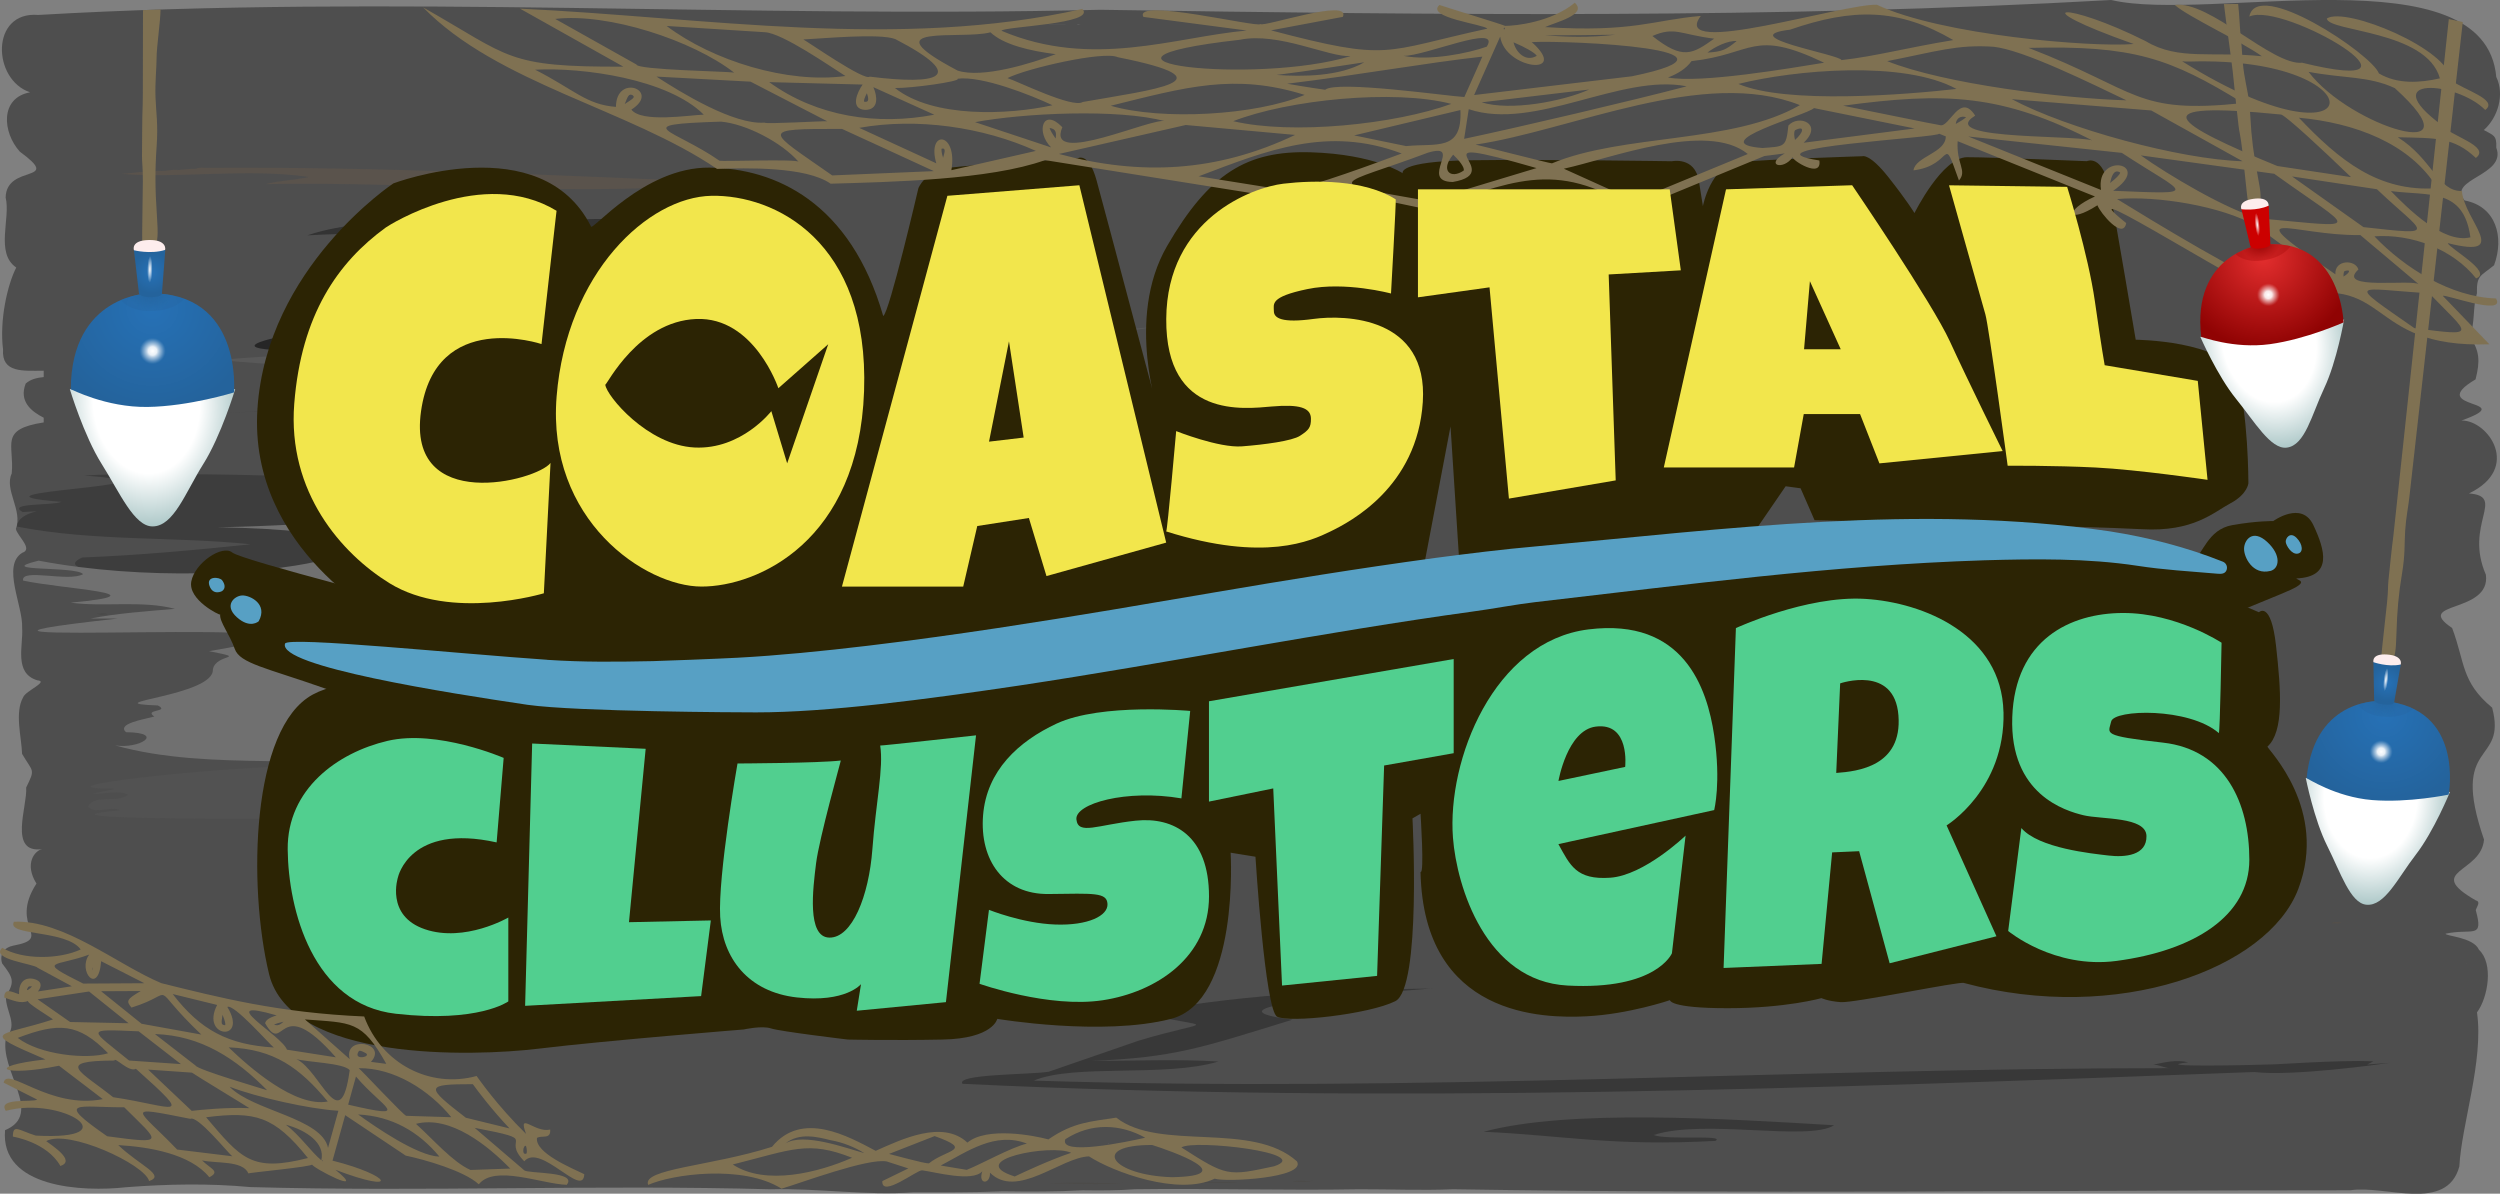 <?xml version="1.0" encoding="UTF-8"?>
<svg xmlns="http://www.w3.org/2000/svg" xmlns:xlink="http://www.w3.org/1999/xlink" viewBox="0 0 483.41 230.81">
  <rect x="0" y="0" width="483.41" height="230.81" fill="#808080" stroke="none"/>
  <defs>
    <radialGradient id="radial-gradient" cx="481.42" cy="70.55" fx="481.42" fy="70.55" r="21.05" gradientTransform="translate(399.51 -416.89) rotate(79.08) scale(1 .75)" gradientUnits="userSpaceOnUse">
      <stop offset=".57" stop-color="#fff"/>
      <stop offset="1" stop-color="#adc8c8"/>
    </radialGradient>
    <radialGradient id="radial-gradient-2" cx="482.14" cy="54.6" fx="482.14" fy="54.6" r="17.49" gradientTransform="translate(-47.51 53.64) rotate(-6.91)" gradientUnits="userSpaceOnUse">
      <stop offset="0" stop-color="#e32e2e"/>
      <stop offset="1" stop-color="#900303"/>
    </radialGradient>
    <radialGradient id="radial-gradient-3" cx="481.86" cy="51.33" fx="481.86" fy="51.33" r="3.85" gradientTransform="translate(-47.51 53.64) rotate(-6.91)" gradientUnits="userSpaceOnUse">
      <stop offset="0" stop-color="#900303"/>
      <stop offset="1" stop-color="#9c0404" stop-opacity=".3"/>
    </radialGradient>
    <radialGradient id="radial-gradient-4" cx="482.19" cy="61.83" fx="482.19" fy="61.83" r="4.78" gradientTransform="translate(-47.51 53.64) rotate(-6.91)" gradientUnits="userSpaceOnUse">
      <stop offset="0" stop-color="#fff"/>
      <stop offset=".15" stop-color="#fff" stop-opacity=".9"/>
      <stop offset=".23" stop-color="#fff" stop-opacity=".62"/>
      <stop offset=".32" stop-color="#fff" stop-opacity=".36"/>
      <stop offset=".39" stop-color="#fff" stop-opacity=".16"/>
      <stop offset=".44" stop-color="#fff" stop-opacity=".04"/>
      <stop offset=".47" stop-color="#fff" stop-opacity="0"/>
    </radialGradient>
    <radialGradient id="radial-gradient-5" cx="481.71" cy="48.13" fx="481.71" fy="48.13" r=".46" gradientTransform="translate(-66.6 -141.32) rotate(-5.83) scale(1 4.88)" gradientUnits="userSpaceOnUse">
      <stop offset="0" stop-color="#fff"/>
      <stop offset="1" stop-color="#fff" stop-opacity="0"/>
    </radialGradient>
    <radialGradient id="radial-gradient-6" cx="431.29" cy="153.14" fx="431.29" fy="153.14" r="21.05" gradientTransform="translate(584.6 -274.17) rotate(91.51) scale(1 .75)" xlink:href="#radial-gradient"/>
    <radialGradient id="radial-gradient-7" cx="432.01" cy="137.18" fx="432.01" fy="137.18" r="17.49" gradientTransform="translate(44.26 -39.95) rotate(5.52)" gradientUnits="userSpaceOnUse">
      <stop offset="0" stop-color="#2671b6"/>
      <stop offset="1" stop-color="#24639c"/>
    </radialGradient>
    <radialGradient id="radial-gradient-8" cx="431.73" cy="133.92" fx="431.73" fy="133.92" r="3.85" gradientTransform="translate(43.88 -35.95) rotate(5.52) scale(1 .97)" gradientUnits="userSpaceOnUse">
      <stop offset="0" stop-color="#25659f"/>
      <stop offset="1" stop-color="#25659f" stop-opacity=".3"/>
    </radialGradient>
    <radialGradient id="radial-gradient-9" cx="432.07" cy="144.41" fx="432.07" fy="144.41" r="4.78" gradientTransform="translate(44.26 -39.95) rotate(5.52)" xlink:href="#radial-gradient-4"/>
    <radialGradient id="radial-gradient-10" cx="461.58" cy="132.13" fx="461.58" fy="132.13" r="3.47" gradientTransform="matrix(1,0,0,1,0,0)" xlink:href="#radial-gradient-7"/>
    <radialGradient id="radial-gradient-11" cx="431.59" cy="130.72" fx="431.59" fy="130.72" r=".46" gradientTransform="translate(105.82 -551.82) rotate(6.59) scale(1 4.88)" xlink:href="#radial-gradient-5"/>
    <radialGradient id="radial-gradient-12" cx="-10.09" cy="117.66" fx="-10.09" fy="117.66" r="24.02" gradientTransform="translate(117.05 81.75) rotate(85.99) scale(1 .75)" xlink:href="#radial-gradient"/>
    <radialGradient id="radial-gradient-13" cx="-9.27" cy="99.46" fx="-9.27" fy="99.46" r="19.95" gradientTransform="translate(38.71 -39.83)" xlink:href="#radial-gradient-7"/>
    <radialGradient id="radial-gradient-14" cx="-9.59" cy="95.73" fx="-9.59" fy="95.73" r="4.39" gradientTransform="translate(38.71 -36.95) scale(1 .97)" xlink:href="#radial-gradient-8"/>
    <radialGradient id="radial-gradient-15" cx="-9.21" cy="107.7" fx="-9.21" fy="107.7" r="5.45" gradientTransform="translate(38.71 -39.83)" xlink:href="#radial-gradient-4"/>
    <radialGradient id="radial-gradient-16" cx="26.05" cy="51.28" fx="26.05" fy="51.28" r="3.96" gradientTransform="translate(-1.51 4.2) rotate(-5.52)" xlink:href="#radial-gradient-7"/>
    <radialGradient id="radial-gradient-17" cx="-9.75" cy="92.08" fx="-9.75" fy="92.08" r=".53" gradientTransform="translate(47.13 -397.01) rotate(1.07) scale(1 4.88)" xlink:href="#radial-gradient-5"/>
  </defs>
  <g id="Layer_1" data-name="Layer 1">
    <g>
      <path d="M482.28,51.24c1.97-5.35.41-11.34-5.72-12.48-3.46-4.21,8.22-4.78,6.13-10.21.1-2.42-.51-2.34-2.41-3.41,2.74-2.4,4.06-6.9,2.41-10.25C480.53-9.39,427.11,4.44,408.23,0c-65.08,3.66-130.34,2.89-195.46,1.89C144.28,3.56,75.8-1.08,7.41,2.89-1.88,2.11-1.52,15.41,5.82,17.85-.06,18.92.47,25.6,3.84,29.33h0c8.45,6.2-2.61,2.25-2.75,8.86,1,3.99-2.05,10.76,2.05,13.54-1.69,3.29-3.27,10.2-2.55,15.85-.32,4.6,3.94,4.11,7.86,4.1v1.23c-1.28.14-2.5.38-3.48,1.26-1.33,3.41,1.02,5.36,3.48,6.6v.91c-8.69,1.35-5.65,4.22-6.18,9.87-1.5,3.16,2.17,7.13.8,10.73.29,1.39,3.41,3.91,1.23,4.61-4.02,2.47.19,10.33-.02,14.51.26,3.37-1.67,8.75,2.93,10.15,2.34.2-2.26,2.03-2.72,3.26-1.69,2.94-.33,7.71-.22,10.96,2.1,3.62,2.62,2.8.79,6.51.28,3.56-3.51,12.82,3.08,11.91-1.41.29-3.5,2.81-1.09,6.66-5.49,8.49,3.5,10.51-4.47,12-1.8.34-2.72,1.74-2.17,3.44,2.11,2.74,2.54,3.54.72,6.32-.04,3.11,2.45,5.49.05,7.98-1.44,6.43,7.4,14.8-.2,17.94-.99,11.19,14.99,11.98,23.4,11.04h0c8.05-.62,16.04-.77,24.03-.03,33.5.95,67.13-.51,100.61.43,9.22-.24,18.27,1.24,27.5.59,5.8,0,11.62.04,17.41-.2,5.14.07,10.3.09,15.43-.2,3.36.05,6.74.05,10.09-.2h0c14.44-.21,28.91.27,43.33,0,6.06-.02,12.14.26,18.19,0,57.88.94,115.72.2,173.51.2h0c6.72-1.07,18.6,4.38,21.07-4.6.4-8.06,4.76-20.51,3.41-29.8,2.15-2.88,3.24-9.44.38-12.11-1.07-2.48-6.62-2.63-6.43-3.11,5.22-1.1,7.39,1.19,5.81-4.56.23-.74,1.03-1.63-.02-1.89-10.04-5.8,1.09-5.19,1.62-11.75-6.76-19.57,4.56-14.24,1.57-25.5-6.03-5.02-5.21-8.71-7.74-15.41-7.69-5.16,7.54-2.73,6.53-10.3-4.27-9.79,4.03-15.12-3.27-15.72,10.2-4.88,3.73-14.16-1.44-14.1,11.55-4.13-7.31-2.02,2.71-7.95.9-3.48.81-5.6-1.12-8.23,1.08-2.77.52-5.52,1.39-8.42-.09-3.54.72-3.28,3.35-5.45ZM476.95,186.25s-.04.02-.05.04c-.05-.05.01-.04.05-.04ZM470.06,14.14s-.02-.04-.03-.06c.06,0,.08,0,.03.06ZM415.89,1.87s-.08-.01-.11-.02c.07-.05.1-.07.11.02ZM222.52,3.4s0,.02,0,.03c-.02-.01-.04-.03,0-.03ZM208.89,4.79h-.5s-.04-.06-.1-.07c.2.01.4.04.6.07ZM207.72,4.7c-.29,0-.57,0-.86,0-1.52,0-3.02,0-4.44,0,1.77,0,3.54-.02,5.31.01ZM140.93,228.18c-.02-.06.02-.05.06-.04-.02.02-.04.03-.06.04ZM214.42,221.07s0,.05.01.08c-.16,0-.14-.02-.01-.08ZM267.21,223s.04-.01.05-.02c0,.03-.03.02-.05.02ZM466.98,204.35s.03-.03.06,0c-.03,0-.04,0-.06,0Z" style="fill: #4e4e4e; stroke-width: 0px;"/>
      <path d="M3.29,101.84c.12-3.33,7.75-3.13,1.08-2.83-3.21-1.82,5.88-1.22,7.47-1.97-23.48-1.9,29.51-3.2,4.36-5.09,10.31-.8,88.11-.05,54.24,4.67,26.61,3.32-22.25,6.06-27.18,5.48,9.24-1.6,43.15,3.89,16.51,5.43,26.29,2.86-56.88,6.26-43.88.27,11.04-.43,21.76-1.43,32.58-2.55-14.68-1.55-30.38-.51-45.18-3.43Z" style="fill: #3d3d3d; stroke-width: 0px;"/>
      <path d="M20.89,118.83c-.72-.09-1.48.22-2.18-.19.72.09,1.48-.23,2.18.19Z" style="fill: #484847; stroke-width: 0px;"/>
      <path d="M78.27,149.07c-20.13,1.17,4.08,1.49,12.08,4.52-9.24-1.17-22.36-2.76-29.78-1.57,10.93.5,21.71,1.59,32.75,2.97-32.57-2.27-39.52-.2-2.22,1.73-11.07,1.46-31.01-2.26-37.72.05,10.5.72,21.38-.22,31.87,1.38-5.74.03-87.16.9-62.13-1.46-1.35-1-4.79.95-6.08-.74,1.09-2.43,5.86-.59,7.72-2.27-1.77-1.01-4.7-.09-6.86-.17,2.65-.78,7.03-1.1,1.67-1.04-13.81-.59,46.04-7.02,58.71-3.41Z" style="fill: #525252; stroke-width: 0px;"/>
      <path d="M225.86,65.27c3.95-.37,8.51-.37,12.46,0-4.15-.05-8.36.08-12.46,0Z" style="fill: #4e4e4e; stroke-width: 0px;"/>
      <path d="M217.16,228.73c-4.67.54-9.67.01-14.45.19,4.66-.55,9.67-.01,14.45-.19Z" style="fill: #4c4b49; stroke-width: 0px;"/>
      <path d="M237.73,228.73c-1.33-.03-8.16.12-6-.19,1.99-.05,11.09,0,6,.19Z" style="fill: #4c4b49; stroke-width: 0px;"/>
      <path d="M253.76,228.34c-1.3.44-2.64.08-3.96.19,1.3-.44,2.64-.08,3.96-.19Z" style="fill: #4c4b49; stroke-width: 0px;"/>
      <path d="M418.57,178.52c-1.25-.08-2.53.22-3.77-.18,1.25.07,2.53-.22,3.77.18Z" style="fill: #554f48; stroke-width: 0px;"/>
      <path d="M452.8,178.34c-.63.39-1.32.12-1.98.19.63-.38,1.32-.12,1.98-.19Z" style="fill: #554f48; stroke-width: 0px;"/>
      <path d="M413.43,178.32c-.66-.07-1.35.2-1.98-.18.66.06,1.35-.19,1.98.18Z" style="fill: #554f48; stroke-width: 0px;"/>
      <path d="M114.87,42.35c30.71.09,28.97-5.36,47.12,1.76-33.47,5.23-68.5-.48-102.57,1.4,12.71-4.41,38.17-2.72,55.45-3.15Z" style="fill: #333; stroke-width: 0px;"/>
      <path d="M43.03,79.81c15.25-.41,30.6-1.92,45.93-1.49" style="fill: #373737; stroke-width: 0px;"/>
      <path d="M60.47,63.87c11.81.19,23.56.82,35.36.34-15.05,3.9-69.95,5.63-35.36-.34Z" style="fill: #262626; stroke-width: 0px;"/>
      <path d="M42.26,69.61c50.56-4.26,104,.39,180.17-6.32-21.96,4.18-55.59,4.74-81.85,5.68-12.92.98-26.7-.39-39.26.88,26.91,1.45,54.98,2.38,82.29,1.48-8.81,3.01-104.7,1.72-141.35-1.73Z" style="fill: #595959; stroke-width: 0px;"/>
      <path d="M285.04,62.91c-24.3-.85-49.59,0-73.53-.34,20.35-6.26,51.12-.53,73.53.34Z" style="fill: #4e4e4e; stroke-width: 0px;"/>
      <path d="M78.27,149.07c-3.67-.58-7.5-.56-11.08-.99,3.68-.17,7.56-.14,11.08.99Z" style="fill: #585858; stroke-width: 0px;"/>
      <path d="M60.94,92.2c4.22,0,8.45,0,12.67,0-4.04.35-8.63.36-12.67,0Z" style="fill: #4e4e4e; stroke-width: 0px;"/>
      <path d="M60.45,113.63c4.77-3.89,10.27-5.09,16.92-2.72,2.64,4.36-13.23,3.36-16.92,2.72Z" style="fill: #4e4e4e; stroke-width: 0px;"/>
      <g>
        <path d="M462.12,205.51c-1.46.12-2.95.22-4.41.33.42-.2.83-.4,1.22-.63-6.6-.27-19.48.67-19.39.6-3.86.15-24.73.6-16.42-.4-2.31-.56-4.53,0-6.77.46,1.11,0,2.09.61,3.18.67-72.99.01-145.11,4.78-219.63,2.41,7.86-3.31,25.37-.58,35.7-3.69-7.96-.5-16.34-.12-24.6-.11,16.15-.67,21.09-2.49,38.91-7.98-20.72-2.66,19.32-5.33,26.65-6.02-19.22.16-39.3,1.5-55.87,4.76,14.33,3.33,14.1.91-.56,5.33l-17.36,6c-3.76.58-18.04.43-16.66,2.33,82.62,3.98,165.45.89,249.78-2.28,7.31.88,24.41-1.5,26.23-1.78Z" style="fill: #383838; stroke-width: 0px;"/>
        <path d="M277.03,191.1c-.14.01-.3.03-.47.05.05,0,.1,0,.16,0,.11-.02.2-.03.32-.05Z" style="fill: #383838; stroke-width: 0px;"/>
        <path d="M286.88,218.84c16,.75,24.81,2.84,44.82,1.77,2.09-1.27-9.29-.09-11.93-1.14,9.68-3.17,29.91,1.29,34.88-1.89-20.94-1.24-51.22-3.19-67.77,1.26Z" style="fill: #383838; stroke-width: 0px;"/>
      </g>
      <path d="M97.46,148.88c5.8,2.13,30.59-2.28,23.31,1.86,1.65.46,6.99-3.94,6.36-1.58-6.4,7.86-49.7-.08-29.67-.29Z" style="fill: #4b4b4b; stroke-width: 0px;"/>
      <path d="M104.09,94.46c-3.03-.47-11.71-1.27-34.62,2.17,27.74,3.33-19.78,5.32-27.51,5.31,56.8,1.13,6.68,14.3-34.49,6.47-9.1,2.21,7.29.98,8.59,2.61-2.78,1.59-12.05-1.23-11.6,1.24,7.49,1.65,27.91,2.53,9.21,4.27,6.3.89,13.8-.49,20.16,1.2-5.56.47-11.16.86-16.31,1.87,1.77,0,3.53,0,5.3,0-56.63,6.26,63.25-1.28,17.6,6.31,7.92,1.58,1.27.41.74,3.54.31,5.18-23.69,6.48-10.63,6.96,2.46,1.31-2.86.68-.69,2.14-2.19.58-7.29,1.39-5.48,3.03,7.79.07,2.55,3.31-2.12,2.55,18.73,5.24,40.9,1.1,57.41,5.33,0,0,0,0,0,0,25.98,13.06,24.6-54.99,24.43-55.01Z" style="fill: #707070; stroke-width: 0px;"/>
      <path d="M40.49,32.46s0,0-.01,0c0,0,0,0,0,0-.86.06-1.74-.21-2.58.17.09,0,.17,0,.26,0-1.31-.04-2.57.17-3.89.26.02-.01.05-.01.08-.03-1.1-.12-2.15.2-3.24.22.03-.01.05-.01.08-.03-1.02-.1-1.99.17-3.01.21.01,0,.03,0,.04-.01-1.59-.05-3.16.32-4.76.37,10.95.93,24.55-1.12,36.26.6-2.78.64-5.59.66-8.35,1.38,30.13-.55,60.7,2.66,90.53-.28-36.59-1.49-68.2-3.08-101.4-2.87Z" style="fill: #5a534c; stroke-width: 0px;"/>
    </g>
    <path d="M74.9,120.13s-26.92-13.69-25.12-41.08c1.8-27.39,26.29-43.59,26.29-43.59,0,0,28.54-10.8,38.19,8.29,0,1.35,10.22-11.49,22.95-11.34s27.23,6.71,33.57,28.69c1.14-.39,6.8-24.69,6.8-24.69,0,0,1.21-3.39,6.26-4.01s24.53-1.78,24.53-1.78c0,0,2.12-1.35,3.66,4.24s12.14,45.51,12.14,45.51c0,0-6.66-18.71,1.5-32.79,8.15-14.08,15.48-18.51,27.82-18.13s17.74,4.05,17.74,4.05c0,0-1.16-2.31,13.11-2.51s38.95.19,38.95.19c0,0,4.45-.96,5.22,3.86l.77,4.82s1.51-7.91,6.83-8.49,24.03-1.16,24.03-1.16c0,0,1.35-.58,5.01,4.05s5.04,6.94,5.04,6.94c0,0,5.35-10.8,10.18-10.8s23.15.77,23.15.77c0,0,3.09-1.54,4.44,5.59s5.01,28.93,5.01,28.93c0,0,17.16.19,19.48,6.94,2.31,6.75,2.31,20.83,2.31,20.83,0,0-.19,2.12-3.47,3.86s-7.14,5.59-17.16,5.01-63.26-1.74-63.26-1.74l-2.7-6.17-2.89-.39-8.18,11.93-54.94,2.51-1.68-26.01-5.33,28.01s-36.71,12.68-80.3,14.61c-43.59,1.93-109.89,11.24-116.29,2.31s-3.68-7.33-3.68-7.33Z" style="fill: #2c2404; stroke-width: 0px;"/>
    <path d="M439.56,100.76s5.51-4.02,7.76.78c2.26,4.8,3.81,10.02-3.32,10.31.56.49,2.89.64-2.82,2.96s-11.44,4.73-11.44,4.73c0,0-5.58.07-38.05,0s-161.65,16.16-171.53,17.72-22.59,5.65-34.73,6.07-74.96,1.41-90.49-3.25-20.96-3.04-32.19-6.99-16.38-4.8-17.36-7.62-2.96-5.22-2.82-6.64c0,.21-6.28-2.82-5.58-6.42s6-7.13,7.91-5.58,38.23,10.75,38.23,10.75c15.83.32,68.05,9.31-9.36,9.8-4.86.03,29.46,7.2,94.42.99,64.97-6.21,180.33-24.28,209.33-23.72s44.34,5.36,46.41,3.95,2.9-6.21,7.71-7.06,7.92-.78,7.92-.78Z" style="fill: #2c2404; stroke-width: 0px;"/>
    <path d="M50.02,120.13s-1.64,1.54-4.22-.78c-2.58-2.31-.46-4.15,1.03-4.21s5.05,1.65,3.19,4.99Z" style="fill: #57a0c4; stroke-width: 0px;"/>
    <path d="M42.94,114.3s-1.72.95-2.43-1.01,1.94-1.74,2.43-1.1.8,1.55,0,2.11Z" style="fill: #57a0c4; stroke-width: 0px;"/>
    <path d="M436.78,118.39s2.34-2.34,3.32,6.45c.98,8.79,1.56,16.6-1.66,19.53.1.59,11.82,12.11,5.96,27.54-5.86,15.43-34.96,26.17-64.65,18.16-.59-.39-21.29,3.91-23.83,3.71s-3.71-.78-3.71-.78c0,0-6.84,1.95-18.16,1.95s-11.13-1.56-11.13-1.56c0,0-8.01,2.73-16.21,3.13s-31.45.2-32.03-27.93c.78.59,0-11.24,0-11.24l-1.56.89s1.76,32.81-3.32,35.35-20.51,4.25-22.85,3-4.19-30.93-4.19-30.93l-4.8-.78s1.76,28.71-11.52,32.13-33.6,0-33.6,0c0,0-.78,3.81-10.55,4-9.77.2-18.36,0-18.36,0,0,0-13.09-1.56-14.84-2.15s-5.27.2-5.27.2c0,0-26.76,2.15-39.65,3.71s-48.05,2.54-52.15-14.45-3.46-47.57,8.46-54.02c11.91-6.45,35.58,3.77,35.58,3.77l12.41,3.56,106.84-8.01,119.73-20.51h46.49l46.1,1.37,9.18,3.91Z" style="fill: #2c2404; stroke-width: 0px;"/>
  </g>
  <g id="Isolation_Mode" data-name="Isolation Mode">
    <path d="M482.66,57.71c-8.75-.26-17.71-5.88-23.54-12.01,7.13-.53,15.16,2.45,19.67,8.13,3.35-1.17-5.23-5.85-5.47-6.82,12.51,3.17,3.09-4.5,2.73-10.08-4.63.13-5.72-6.21-12.4-10.39,7.42.16,10.8-.03,15.09,4,3.01-2.27-5.12-4.3-6.58-6.33-13.05-9.67,2.91-8.52,8.39-2.95,2.7-1.97-4.2-3.89-6.64-5.76-.13-5.93-20.37-14.31-23.99-11.92.27,2.59,19.29,2.25,21.87,11.57-3.83.87-8.19,1.18-11.79-.95-1.34-3.71-23.6-18.56-25.06-11,6.59-3.02,38.25,15.82,10.22,8.93-5.82.58-17.97-12.13-24.64-11.17,2.61,2.31,12.89,7.05,16.85,9.92-9.56-1.02-16.14.89-22.46-2.92-15.64-7.83-24.32-7.22-2.32.55-8.08.67-37.28-1.72-49.66-7.59-6.44-.26-40.35,10.42-34.05,2.16-9.14.77-13.01,3.23-30.11,2.16,1.8-.89,8.3-2.37,5.74-4.71-4.52,3.75-11.56,4.5-13.53,4.47.36-.03-12.04-3.79-12.64-4.04-2.79,2.44,8.73,3.76,9.25,4.58-20.43,4.44-18.57,6.45-41.82.33l13.89-2.61c1.69-3.74-15.31,2.03-15.94,1.39-.47.76-24.73-5.17-22.62-1.38,0,0,19.98,2.63,19.98,2.63-13.84,1.24-29.92,7.48-47.43.05.28-.83,18.56-1.28,15.62-4.22-35.52,7.99-73.04,1.61-108.72-.06l19.99,11.22c-22.78.08-21.7-1.83-38.72-11.46,14.4,14.75,39.7,19.61,56.83,31.23,5.65-.2,17.24-.47,21.96,2.86,11.41-.34,30.76-.7,41.46-4.56.16.03,46.86,7.48,47,7.51,4.9-3.33,21.78,1.05,27.05,2.02,15.67-5.01,24.43-10.07,39.89.05,0,0,25.15-10.37,25.15-10.37l3.96-.51c-3.98,2.25-.32,3.39,1.53.72-.22.58,5.7,4.3,5.15.65-15.83-2.46,24.06-4.44,23.11-5.2,0,0,1.33.54,1.33.54.06,3.18-5.91,3.9-6.24,6.57,7.95-.99,5.35-7.63,8.79,1.96,1.66-1.93-.54-3.16-.25-7.6,0,0,26.55,10.69,26.55,10.69-6.07,2.73-5.39,5.46.48,1.7.52,1.48,4.97,6.81,5.56,3.44-13.67-10.96,26.53,14.83,30.19,14.88,21.42-6.1,15.34,9.44,40.04,8.56,0,0-8.98-9.33-8.98-9.33-.19-.61,12.27,4.08,10.27.49ZM453.35,52.42c1.43-.43.91.41-.2,1.06-.02-.45.03-.87.2-1.06ZM456.03,52.11c-.58-1.99-4.65-1.93-4.45.93-20.3-13.89-8.15-7.38,4.82-7.59,0,0,11.33,9.54,11.33,9.54-1.15-1.1-16.21,1.27-11.7-2.88ZM433.74,19.93c-20.98,2.21-20-2.37-41.49-10.67,20.24-.52,27.31,1.94,41.49,10.67ZM441.11,22.15c1.14.42,8.05,6.84,13.49,12.1l-14.25-2.15c-20.2-8.27-26.74-12.7.76-9.95ZM415.97,21.36l17.67,9.82c-12.03-.34-34.01-6.32-44.62-12l26.95,2.18ZM439.75,33.6c15.87,11.38,17.67,10.47-2.91,8.62-6.17-1.59-17.69-8.46-22.88-12.17l25.78,3.55ZM457.03,43.93s-13.8-9.81-13.83-9.81l16.41,2.47c9.13,8.66,12.4,9.01-2.58,7.33ZM477.69,45.89c-5.26,1.31-12.17-5.67-15.38-8.94,7.41.95,14.07-.62,15.38,8.94ZM471.31,36.39c-11.4.82-19.02-5.44-26.79-13.63,10.73,1,21.5,4.9,26.79,13.63ZM463.07,17.04c16.82,15.22-8.69,7.49-16.68-3.15,6.76,1.29,11.65.79,16.68,3.15ZM423.42,11.9c37.41-1.11,35.16,22.84-1.47-.05.52.05,1.02.07,1.47.05ZM385.47,9.04c5.83.61,18.94,7.13,25.71,10.36-11.97-.34-35.2-3.13-46.27-7.58,9.64-1.89,13.53-3.25,20.56-2.78ZM336.14,16.23c10.8-2.71,31.97-4.63,42.17.97-9.81,1.11-32.93,2.99-42.17-.97ZM283.04,32.97c-2.56,1.78-4.62-.03-2.05-3.07,1.19,1.12,2.22,2.49,2.05,3.07ZM271.89,28.25l-10.05-2.07,20.55-4.9c.39,8.09-4.61,6.37-10.49,6.97ZM238.46,23.43c10.58-4.14,31.11-6.23,42.17-3.34-10.96,3.97-30.82,6.02-42.17,3.34ZM204.12,26.78c-.59-.82-1.05-1.6-1.17-2.03,1.31.15,1.33,1,1.17,2.03ZM205.42,24.6c-3.76-3.92-5.22.91-2.16,3.91,0,0-14.72-4.89-14.72-4.89,9.22-1.74,27.73-2.66,36.82-.16-2.17-1-23.3,8.97-19.94,1.14ZM147.82,23.71c-5.91.46-16.06-5.76-20.88-8.9,0,0,18.18.97,18.19.98,0,0,14.83,7.66,14.83,7.66-.14-.11-12.09.61-12.13.26ZM148.73,15.88l18.07.47c-1.03,1.45-2.53,4.78.54,4.9,2.7-.05,2.27-2.77,1.53-4.4,0,0,11.79,5.33,11.79,5.33-11.04,2.11-22.7.42-31.94-6.31ZM167.63,18.02c.34,1,.48,1.89-.56,1.63-.07-.25.17-.91.56-1.63ZM185.17,15.22c4.69-.6,14.17,3.16,18.34,5.13-8.58,1.88-23.08,2.52-30.46-3.33,3.06.07,12.83-1.28,12.12-1.8ZM214.77,20.45c14.5-3.59,23.92-6.36,37.51-2.1-9.49,3.98-27.64,4.98-37.51,2.1ZM290.08,7.08c.95,6.4,13.59,7.75,6.11,1.06,7.3-.36,44.84,1.35,19.38,6.61,0,0-30.53,3.63-30.53,3.63l5.04-11.3ZM292.66,8.18c2.27.95,4.17,2.04,4.49,2.61-2.1,1.28-4.04-.65-4.49-2.61ZM327.06,11.82c12.13-1.34,11.75-6.34,25.66.31-6.34,1.02-23.99,4.06-30.19,2.85,1.77-.66,3.48-1.66,4.54-3.15ZM335.81,7.94c-2.04,1.66-2.73,2.05-5.65,2.23,1.28-1.04,3.95-2.38,5.65-2.23ZM256.24,17.36c-.7-.1-3.78-.54-7.35-1.17,13.79-1.67,26.56-4,37.74-5.24,0,0-3.48,7.81-3.48,7.81-2.96-.14-24.65-3.26-26.9-1.41ZM307.29,17.31c-5.18,2.33-15.26,4.2-20.81,2.48l20.81-2.48ZM287.49,9.02c-3.51,1.27-11.07,2.8-16.13,1.78,4.11.1,19.01-6.41,16.13-1.78ZM246.86,14.49c6.18-.79,12.69-1.78,16.95-2.45-4.74,2.78-12.09,2.81-16.95,2.45ZM284,21.11c12.75,4.29,29.44-6.94,42.15-4.42-10.62,2.8-32.26,7.87-43.04,10.16,0,0,.89-5.73.89-5.73ZM346.12,5.74c12.13-4.18,20.89-4.22,31.58,2.01-9.08,1.49-15.21,3.17-21.61,3.87-.41-1.1-21.07-4.54-9.97-5.88ZM331.46,7.48c-4.19,2.97-6.03,4.18-11.95-.52,4.35-1.88,5.32-.31,11.95.52ZM312.4,6.71c-5.01.6-9.8.45-13.63.1,4.41.04,9.63-.03,13.63-.1ZM290.97,5.54c.06.21-.14.09-.24.08.1-.2.18-.52.24-.08ZM239.73,7.69c7.52-1.54,17.16,3.4,21.44,3.16-18.28,5.6-58.57,1.04-21.44-3.16ZM216.13,11.06c22.61,4.52,6.87,6.25-6.77,8.66-1.89,1.3-12.69-4.04-14.55-4.62,3.7-1.88,18.64-5.31,21.32-4.04ZM191.52,6.25c2.51,2.39,7.67,3.61,12.62,4.22-4.47,1.72-14.19,4.76-18.97,3.18-17.5-9.24.82-5.89,6.34-7.4ZM173.11,7.55c14.3,7.43,8.32,8.93-4.94,7.27-.97.93-11.92-6.73-12.84-7.19,3.28-.14,14.79-1.26,17.79-.07ZM147.89,6.23c3.39.15,12.75,6.69,15.59,8.47-11.19,1.53-25.67-2.96-34.58-9.68l18.99,1.21ZM123.06,12.47l-15.7-8.81c10.16-1.22,26.6,4.15,34.59,10.38-.96-.23-18.88-.51-18.88-1.57ZM122.09,21.19c5.79-3.66-2.94-7.12-2.99-.52-5.79-.45-8.04-3.33-15.63-7.19,9.22-.5,25.73,1.79,32.61,8.69-2.73.07-12.01,1.63-14-.98ZM120.8,20.12c.57-1.37.74-2.14,1.54-1.7.54.41.01.68-1.54,1.7ZM139.11,31.07c-8.91-6.19-17.91-6.97.31-7.55,4.9.45,11.76,4.04,15,7.77-.39-.58-14.79-.03-15.31-.21ZM160.92,33.92c-12.54-8.8-14.56-9.03,1.9-8.99.03-.01,17.73,8.15,17.76,8.16l-19.67.83ZM182.11,28.73c.91-.14.48.87.25,1.78-.29-.89-.39-1.6-.25-1.78ZM183.96,32.92c1.28-7.52-4.82-7.87-2.91-1.34,0,0-14.91-6.86-14.91-6.86,11.14-2,23.92-.18,34.16,4.46,0,0-16.34,3.73-16.34,3.73ZM229.27,24.17c3.01.27,17.84,1.62,21.16,1.92-15.01,7.15-29.77,7.98-45.67,3.68l24.52-5.6ZM249.04,36.85l-17.26-2.76c13.24-5.02,24.92-9.82,39.26-4.41-4.65,1.71-17.25,6.42-22,7.16ZM276.07,38.85c-21.84-3.83-17.13-2.84.07-9.34,6.98-2.04-1.89,5.6,4.77,5.68,11.23-1.91-9.31-10.04,16.2-2.69,0,0-21.03,6.35-21.03,6.35ZM300.12,31.59c-.09.1-14.72-3.65-14.81-3.63,18.57-2.74,44.15-15.03,62.73-7.63-13.03,7.51-34.01,5.48-47.93,11.25ZM302.4,32.62c8.91-1.93,27.69-9.28,35.56-2.84,0,0-21.89,9.03-21.89,9.03l-13.67-6.18ZM347.1,25.18c1.98-1.02,1.62.47-.01,1.88-.18-.73-.25-1.51.01-1.88ZM348.77,27.59c3.88-3.67-1.01-5.54-2.96-3.31-.44,4.24-.73,4.02-5.03,4.34-11.71-.91,8.83-6.42,9.97-7.72,0,0,19.47,3.94,19.47,3.94l-21.45,2.76ZM375.14,24.2c-.07.06-18.68-3.77-18.75-3.76,19.66-2.64,30.68-2.36,48.7,6.98-.65-1.55-31.32-.03-23.16-5.06-2.94-4.63-4.97,2.38-6.79,1.84ZM378.17,23.97c.12-1.05.85-1.64,2.01-1.31-.36.34-1.12.83-2.01,1.31ZM410.27,29.55c12.4,8.14,15.8,8.07-1.66,7.34,7.88-5.37-3.47-7.6-2.35-.16,0,0-25.68-10.34-25.68-10.34l29.7,3.17ZM408.01,35.38c.27-1.2.71-2.8,1.96-2.02-.03.37-.86,1.2-1.96,2.02ZM441.56,56.35c-7.42-2.72-25.31-13.61-32.2-17.86,7.64-.69,20.31,1.36,26.93,5.21,0,0,14.91,11.02,14.91,11.02l-9.64,1.63ZM466.85,63.45c-13.43-9.35-11.56-7.62,2.87-6.74,7.83,8.11,9.68,8.39-2.87,6.74Z" style="fill: #7f7152; stroke-width: 0px;"/>
    <g>
      <path d="M112.97,227.04c-2.31-1.13-9.52-4.06-9.14-7,.9-.6,2.7.38,2.56-1.62-3.02.7-6.33-3.67-4.67.84-5.62-5.52-9.12-10.6-9.56-11.2-8.95,2.45-18.35-2.31-21.74-11.51-16.5-.7-28.07-3.68-39.22-6.44-8.51-3.56-18.89-12.29-28.5-11.88-1.57,2.81,10.04,1.47,12.91,5.36-4.11,1.91-11.2,2.07-15.17-.32-2.46,2.25,6.24,3.1,6.85,3.87,0,0,6.61,3.57,6.61,3.57l-6.56,1c.81-1.01.78-2.06-.89-2.44-2.22-.42-2.87,1.42-2.76,2.97-1.13-.29-2.87-1.46-2.87.65,1.63.52,3.25,1.3,4.66.62-.77.22,4.83,3.48,4.74,3.62-10.44,3.4-14.65,2.08-1.42,7.72-12.19,1.36-8.18,3.45,2.61,1.22,0,0,8.47,6.46,8.47,6.46-10.29,2.04-18.58-6.51-19.17-3.18,0,0,6.48,3.27,6.48,3.27-.85.58-7.78-.45-6.06,2.18,10.82-2.95,24.1,5.79,5.78,4.78-3.3-1.02-4.42-2.33-4.42.2.07.01,6.6,1.07,9.19,5.68,3.03-1.01-1.56-3.9-2.74-4.81,4.22-2.36,19,4.45,19.9,7.72,3.29-1.12-1.91-3.04-5.97-6.95,5.9.34,13.95,1.66,17.61,6.22,2.23-1.15.19-1.65-1.4-3.26,2.78.63,7.86-.04,8.96,2.52-.06-.14,12.75-1.33,12.3-1.76-.17.54,11.1,6.39,4.52,1.05,12.45,4.76,11.12,1.19-.56-1.77,0,0,2.45-8.79,2.45-8.79.13.08,11.58,7.75,11.7,7.82,3.64.76,11.36,2.96,14.13,5.55,3.07-3.84,12.08-.08,17.01.1,2.16-2.66-7.55-2.13-8.22-2.81,0,0-9.59-8.21-9.59-8.21,13.27,2.53,4.81,1.64,9.6,6.47,3.11-3.66,11.43,7.37,11.6,2.47ZM101.79,223.06c-.96.42-.63-1.74-.08-1.48.2.64.21,1.36.08,1.48ZM91.43,209.64c.83,1.15,3.51,4.76,7.1,8.56l-8.46-2.07c-7.85-6.08-7.97-6.48,1.36-6.49ZM78.55,215.75c-.34.13-8.97-9.15-9.2-9.2,6.87-.1,13.68,4.28,17.92,9.48,0,0-8.72-.27-8.72-.27ZM37.07,214.8l-8.43-7.98,8.48.59c.72.54,10.07,6.17,11.1,6.87-4.18-.21-9.69.35-11.15.52ZM25.43,194.83c9.49-2.96,2.68-5.07,13.5,5.22,0,0-11.55-2.09-11.55-2.09l-7.83-6.29,7.67-.04c-2.76,1.61-2.86,1.93-1.79,3.21ZM26.8,199.41l8.19,6.35-10.03-.69c-7.56-6.17-8.81-6.11,1.84-5.65ZM37.84,206.06l-7.88-6.11c8.9.26,15.7,4.77,21.7,10.87-1.09-.37-13.38-3.95-13.82-4.76ZM44.21,202.52c8.82.35,13.71,3.93,19.17,10.47-6.29,1.19-15.11-6.55-19.17-10.47ZM51.27,197.87c3.82,6.58,2.35-6.34,13.67,6.58,0,0-9.46-1.48-9.46-1.48-.97-2.77-14.56-10.28-1.98-6.63-1.74.52-2.13,1.05-2.24,1.53ZM54.84,197.55c-.61.56-1.14.89-1.84.57.32-.16.9-.36,1.84-.57ZM69.42,203.2c.28-.06.49.02,1.08.32,1.85.79-2.53,1.72-1.08-.32ZM67.62,206.93c-1.8,13.25-5.53.17-10.32-2.15,1.75.59,9.19.74,10.32,2.15ZM68.83,208.16c5.03,5.98,11.38,8.44-1.51,5.44,0,0,1.51-5.44,1.51-5.44ZM74.68,205.71l-2.95-.38c3.37-3.72-5.37-5.23-4.11-.53,0,0-8.66-7.68-8.66-7.68,9.05.71,10.99.1,15.73,8.58ZM43.55,198.24c-.91-.05-.72-.44-.53-2.02.48,1.08.61,1.8.53,2.02ZM41.99,194.32c-3.33,6.4,6.13,7.25,1.97.39,1.23-.71,8.19,7.26,8.99,7.84-8.83-.54-14.17-3.34-19.56-10.34l8.6,2.11ZM17.97,187.01c-.04.29-.08.49-.13.62-.03-.15,0-.34.13-.62ZM16.09,190.19c-9.34-4.66-5.39-3.17,1.16-5.61-2.32,3.13,1.77,8.08,2.31,1.28,0,0,8.36,4.26,8.36,4.26-1.11,0-11.04.06-11.82.07ZM5.45,190.85c.16-.17.49-.15.74-.1-.29.34-1.46,1.33-.74.1ZM17.22,191.72l7.65,6.14-11.31-.24-6.29-4.39,9.95-1.51ZM3.43,200.69c7.87-2.99,11.7-2.94,17.47,2.97-4.08,1.26-13.25.31-17.47-2.97ZM21.87,212.16c-6.2-4.98-11.51-7.04.26-7.09.02-.82,2.86,2.38,4.15,1.59,11.67,10.45,7.4,7.25-4.41,5.5ZM20.72,219.71c-10.44-7.24-5.48-5.56,3.3-5.6,6.87,6.83,8.23,7.16-3.3,5.6ZM34.25,222.28c-7.69-8.02-10.74-8.58,2.54-5.94,1.43-.72,7.24,6.54,8.12,7.24,0,0-10.66-1.3-10.66-1.3ZM39.85,216.04c9.48-1.2,13.14-.28,19.69,7.88-10.93,2.8-12.94.07-19.69-7.88ZM55.28,217.48c4.02,1.07,7.63,3.59,6.85,6.88-2-1.67-4.2-4.88-6.85-6.88ZM62.21,224.42c.15-.11.21-.03.22.14-.08-.05-.15-.1-.22-.14ZM63.43,221.96c-1.21-5.81-14.54-7.14-19.04-11.83,5.12,2.01,15.55,4.34,21.04,4.65,0,0-2,7.18-2,7.18ZM69.25,215.5c6.44.32,11.66,3.24,15.72,8.15-4.23-.11-12.42-5.76-15.72-8.15ZM90.98,226.23c-3.42-1.48-7.34-6.04-10.55-8.92,6.67-1.72,14,4.3,18.23,8.65,0,0-7.68.27-7.68.27Z" style="fill: #7f7152; stroke-width: 0px;"/>
      <path d="M250.81,224.59c-8.73-7.87-26.53-1.87-34.97-8.48-4.84.76-8.26.85-13.12,4.21-2.76-.76-11.91-2.51-15.66.62-4.81-4.5-12.85-.58-17.73,1.59-5.27-2.78-14.27-7.89-20.05-.78-11.59,3.73-25.26,4.25-23.94,7.37,4.45-2.03,18.27-4.02,25.78.73,3.59-1.05,16.77-5.99,20.36-5.26,0,0,4.16,1.34,4.16,1.34l-5.03,2.45c-.2,3.34,6.74-2.21,7.7-2.08,2.37.29,9.7,2.36,11.64.18-.91,2.63,1.56,2.62,1.48.28,5.22,5.18,13.7-2.97,19.14-3.16,4.63,3,17.26,7.7,24.31,4.31,2.08.72,17.69-.12,15.92-3.32ZM205.99,220.29c5.02-3.26,10.66-2.97,15.45-.3-3.49.82-16.7,3.56-15.45.3ZM180.73,219.68c7.69,2.77,2.27,2.55-1.12,5.28-.8.06-6.72-1.61-7.71-1.83,0,0,8.83-3.45,8.83-3.45ZM160.71,220.49c2.23.41,4.39,1.24,6.44,2.49-3.47-.94-11.83-4.08-15.3-1.86,2.69-2.2,6.32-1.27,8.86-.62ZM141.69,225.17c11.57-2.91,14.54-4.67,23.07-1.3-6.34,2.8-16.69,5.5-23.07,1.3ZM186.93,226.21l-5.03-.84c5.11-2.68,10.51-6.62,16.67-4.24-3.07.72-8.9,4.01-11.65,5.08ZM196.21,227.49c-10-3.16,7.11-6.37,10.92-4.58-4.04,1.34-9.5,3.9-10.92,4.58ZM226.64,227.63c-11.72-.36-15.94-6.27-3.84-6.23,3.83,1.22,17.32,5.97,3.84,6.23ZM246.35,225.52c-8.98,1.93-9.13,1.98-17.91-3.65,2.36-1.6,25.8,1.08,17.91,3.65Z" style="fill: #7f7152; stroke-width: 0px;"/>
    </g>
  </g>
  <g id="Layer_3" data-name="Layer 3">
    <path d="M106.45,89.53l-1.29,25.19s-17.92,5.43-29.88-1.97c-9.17-5.67-19.74-17.53-18.38-34.72,1.36-17.19,8.43-27.31,17.7-34.04.65-.47,18.72-11.91,33.02-3.23,0-.17-2.91,25.77-2.91,25.77,0,0-20.5-6.88-23.3,13.01-2.8,19.89,22.39,13.46,25.04,9.98Z" style="fill: #f2e64c; stroke-width: 0px;"/>
    <path d="M137.58,37.86c-12.25.23-28.02,14.86-29.95,38.8-1.93,23.94,17.13,36.76,28.02,36.76s30.41-8.74,31.43-37.78c1.02-29.05-17.25-38.01-29.5-37.78ZM152.21,89.6l-3.06-10.1s-5.79,7.49-14.86,7.03c-9.08-.45-17.02-9.98-17.25-12.14.34,0,6.35-12.25,17.59-12.71,11.23-.45,15.88,13.39,15.88,13.39l9.64-8.51-7.94,23.03Z" style="fill: #f2e64c; stroke-width: 0px;"/>
    <path d="M208.72,35.82l-25.53,2.04-20.39,75.57h23.45l2.72-11.72,9.98-1.55,3.4,11.23,23.15-6.47-16.79-69.1ZM191.24,85.4l3.86-19.4,2.84,18.61-6.69.79Z" style="fill: #f2e64c; stroke-width: 0px;"/>
    <path d="M268.96,56.75s-8.85-2.38-16.17-.85c-7.32,1.53-6.47,2.89-6.47,4.25s1.53,2.36,7.66,1.52,22.2-.44,21.14,16.05c-1.06,16.49-14.11,23.22-17.85,25.04-3.74,1.82-12.71,6.01-31.77,0,.23-.11,1.93-19.4,1.93-19.4,0,0,8.28,3.29,12.71,2.95s9.73-1.06,11.23-2.04c1.74-1.13,2.12-1.63,2.12-3.29,0-2.16-2.23-2.84-7.56-2.38-5.33.45-20.54,2.47-20.42-16.92.11-19.39,16.66-25.45,22.64-26.16s15.71-.83,21.73,3.03c.11.23-.91,18.21-.91,18.21Z" style="fill: #f2e64c; stroke-width: 0px;"/>
    <polygon points="291.77 96.41 288.02 55.56 274.18 57.49 274.18 36.61 322.86 36.61 325.01 52.27 311.06 53.07 312.42 92.89 291.77 96.41" style="fill: #f2e64c; stroke-width: 0px;"/>
    <path d="M377.03,66c-3.4-7.43-18.89-30.18-18.89-30.18l-24.39.79-12.03,53.78h25.19l1.87-10.32h10.89l3.74,9.53,23.83-2.38s-6.81-13.79-10.21-21.22ZM348.84,67.53l1.13-13.16,5.96,13.16h-7.09Z" style="fill: #f2e64c; stroke-width: 0px;"/>
    <path d="M426.86,92.78s-13.46-1.97-21.63-2.38-17.02-.34-17.02-.34c0,0-3.63-26.93-4.31-29.27s-7.03-24.96-7.03-24.96l22.84.3s4.08,13.09,5.37,22.16c1.29,9.08,1.89,12.33,1.89,12.33l18,3.03,1.89,19.14Z" style="fill: #f2e64c; stroke-width: 0px;"/>
    <path d="M96.03,162.89l1.36-16.34s-12.82-5.56-22.47-3.29c-9.64,2.27-19.4,9.3-19.29,20.99s4.88,29.95,20.88,31.77,21.78-2.38,21.78-2.38v-16.22s-8.4,4.88-16.11,2.27c-7.72-2.61-5.22-10.09-5.22-10.09,0,0,2.27-10.45,19.06-6.71Z" style="fill: #51cf8f; stroke-width: 0px;"/>
    <polygon points="101.54 194.49 102.9 143.77 124.85 144.79 121.62 178.32 137.45 177.98 135.57 192.61 101.54 194.49" style="fill: #51cf8f; stroke-width: 0px;"/>
    <path d="M142.61,147.63s15.6-.06,19.97-.57c.06-.06-4.18,15.03-4.78,19.87s-1.82,14.3,2.57,14.37,7.64-8,8.32-17.12c.68-9.12,2.19-15.63,1.51-20.02.08.08,18.53-1.97,18.53-1.97l-5.82,51.59-17.24,1.66.82-5.14s-2.95,3.63-12.4,2.57c-9.46-1.06-14.37-7.64-14.83-15.58s3.35-29.67,3.35-29.67Z" style="fill: #51cf8f; stroke-width: 0px;"/>
    <path d="M228.44,154.38l1.7-16.91s-17.13-1.59-25.81,2.44c-7.43,3.45-13.56,9.13-14.24,17.76-.68,8.62,3.97,15.32,12.71,15.2,8.74-.11,11.23-.34,11.35,1.93s-3.74,4.2-10.1,3.97c-6.35-.23-12.82-2.84-12.82-2.84l-1.82,14.3s13.39,4.77,23.83,3.18,20.54-8.4,20.54-20.08-6.81-15.43-14.18-14.64c-7.37.79-11.12,2.84-11.46-.23s9.64-5.9,20.31-4.08Z" style="fill: #51cf8f; stroke-width: 0px;"/>
    <polygon points="267.64 148.02 266.28 188.7 247.9 190.57 246.2 152.45 233.77 155 233.77 135.6 281.09 127.43 281.09 145.64 267.64 148.02" style="fill: #51cf8f; stroke-width: 0px;"/>
    <path d="M331.46,142.2c-1.36-9.15-5.9-22.77-24.28-20.5-18.38,2.27-27.38,25.3-26.23,40.28.73,9.52,6.37,27.74,22.14,28.59,17.22.93,20.2-6.24,20.2-6.24l2.64-22.75s-8,7.69-14.58,8.14c-6.58.45-7.74-2.41-10.01-6.5l30.12-6.58s1.36-5.29,0-14.45ZM314.25,148.29l-12.9,2.72s1.69-9.8,7.2-10.51c6.69-.87,5.7,7.79,5.7,7.79Z" style="fill: #51cf8f; stroke-width: 0px;"/>
    <path d="M387.4,137.7c-.34-14.98-15.43-21.22-26.78-21.9-11.35-.68-24.96,5.65-24.96,5.65l-2.38,65.72,18.95-.79,2.04-21.56,5.22-.23,5.9,21.67,20.65-5.22-9.64-21.44s11.35-6.92,11.01-21.9ZM355.06,149.46l.76-17.32s10.51-3.63,11.27,6.2c.76,9.83-7.87,10.82-12.03,11.12Z" style="fill: #51cf8f; stroke-width: 0px;"/>
    <path d="M390.86,160.11l-2.55,19.91s8.86,7.39,20.93,5.79c14.98-1.99,25.7-8.68,25.7-19.57s-4.6-21.27-16.68-22.64-10.55-1.7-10.04-4.08,15.07-2.76,20.82,2.23c.23,0,.53-17.47.53-17.47,0,0-8.7-5.75-18.99-5.75s-20.95,5.14-21.48,20.12c-.53,14.98,10.29,18.15,13.77,18.99s12.1.23,12.18,4.01-4.16,4.16-7.34,3.78-13.5-1.4-16.85-5.31Z" style="fill: #51cf8f; stroke-width: 0px;"/>
    <path d="M105.82,127.59c7.19.47,13.23.39,20.38.25.77,0,13.24-.48,16.43-.66,15.34-.82,35.03-3.44,50.28-5.74,31.05-4.69,53.48-9.33,84.73-13.57,6.01-.79,13.23-1.69,19.26-2.21,36.82-3.37,74.15-8.32,111.04-2.92,7.49,1.18,14.82,3.05,21.88,5.87.68.27.99,1.05.68,1.71h0c-.29.64-.99.68-1.68.62-5.87-.51-10.26-.73-15.55-1.54-9.64-1.47-19.84-1.34-29.58-1.06-29.48.95-57.57,4.72-86.83,8.09-3.24.36-8.81,1.39-12.1,1.82-28.66,3.94-59.07,9.99-87.63,14.3-18.01,2.68-37.1,5.21-50.94,5.2-3.06,0-34.65-.13-44.14-1.46-15.31-2.27-48.43-7.45-46.93-11.84.49-1.44,34.11,2.01,50.72,3.13Z" style="fill: #57a0c4; stroke-width: 0px;"/>
    <path d="M438.99,110.4c-3.4.85-5.12-2.67-5.07-4.34s1.67-3.84,4.46-1.28,2.4,5.18.61,5.63Z" style="fill: #57a0c4; stroke-width: 0px;"/>
    <path d="M444.25,107.06c-1.14.16-2.19-1.55-2.27-2.25s.82-2.08,2.08-.82,1.37,2.91.19,3.07Z" style="fill: #57a0c4; stroke-width: 0px;"/>
  </g>
  <g id="Layer_5" data-name="Layer 5">
    <path d="M432.78.77c.23,1.89.32,5.02.54,6.8s.22,4.15.63,6.76,1,4.39,1.19,8.3c.19,3.91.63,7.27,1.42,11.37.69,3.59.67,4.34.35,5.54-.32,1.2-2.11.26-2.11.26,0,0-.13-.27-.67-5.57-.55-5.3-.73-6.78-.99-8.17-.26-1.39-.22-1.12-.73-5.69-.51-4.57-.26-2.9-.68-6.53s-1.25-9.19-1.7-13.05" style="fill: #7f7152; stroke-width: 0px;"/>
    <path d="M439.48,64.33l-14.02.81s3.29,7.53,6.89,11.96c3.6,4.43,6.72,9.83,9.81,9.46,3.58-.43,4.83-6.37,7.27-11.53,2.44-5.16,3.84-13.26,3.84-13.26l-13.8,2.56Z" style="fill: url(#radial-gradient); stroke-width: 0px;"/>
    <path d="M436.86,47.41s-13.11,1.75-11.22,17.74c.05-.06,6.26,2.36,13.28,1.4,7.02-.96,14.24-4.21,14.24-4.21,0,0-.52-17.1-16.29-14.94Z" style="fill: url(#radial-gradient-2); stroke-width: 0px;"/>
    <path d="M432.25,49.11s1.7,1.89,5.64,1.2,5-2.72,5-2.72c0,0-2.38-.63-5.68-.23-2.57.31-4.96,1.75-4.96,1.75Z" style="fill: url(#radial-gradient-3); stroke-width: 0px;"/>
    <circle cx="438.61" cy="56.89" r="3.15" style="fill: url(#radial-gradient-4); stroke-width: 0px;"/>
    <path d="M433.41,40.42l5.28-.64.32,7.33s.3.64-1.76.92-2.14-.52-2.14-.52l-1.7-7.09Z" style="fill: #c00; stroke-width: 0px;"/>
    <path d="M436.85,46.09s-.62-.16-.84-2.25-.37-3.02.06-3.04.78,1.53.92,2.95.17,2.28-.14,2.33Z" style="fill: url(#radial-gradient-5); stroke-width: 0px;"/>
    <path d="M433.43,40.46s2.88.38,5.22-.68c.06-.08.14-1.78-2.95-1.33-3.08.44-2.28,2.02-2.28,2.02Z" style="fill: #fdeded; stroke-width: 0px;"/>
    <path d="M476.21,4.26c-.18,1.89-10.13,89.84-10.3,91.63s-.67,4.1-.84,6.74.03,4.5-.62,8.36-.94,7.24-1.06,11.41c-.1,3.66-.28,4.38-.85,5.49-.57,1.1-2.12-.2-2.12-.2,0,0-.06-.3.54-5.59.6-5.29.75-6.78.79-8.2.04-1.41.03-1.14.51-5.71s.37-2.89.74-6.52,10.12-94.12,10.51-97.98" style="fill: #7f7152; stroke-width: 0px;"/>
    <path d="M459.71,152.66l-13.86-2.23s1.59,8.06,4.16,13.16c2.56,5.1,4.45,11.05,7.55,11.35,3.59.35,6.09-5.18,9.58-9.69,3.49-4.51,6.6-12.12,6.6-12.12l-14.03-.47Z" style="fill: url(#radial-gradient-6); stroke-width: 0px;"/>
    <path d="M460.79,135.56s-13.18-1.12-14.78,14.91c.06-.05,5.6,3.65,12.66,4.23,7.06.58,14.81-1.05,14.81-1.05,0,0,3.17-16.81-12.7-18.1Z" style="fill: url(#radial-gradient-7); stroke-width: 0px;"/>
    <path d="M455.93,136.23s1.26,2.21,5.25,2.38,5.47-1.58,5.47-1.58c0,0-2.19-1.13-5.49-1.45-2.58-.25-5.22.64-5.22.64Z" style="fill: url(#radial-gradient-8); stroke-width: 0px;"/>
    <circle cx="460.46" cy="145.2" r="3.15" style="fill: url(#radial-gradient-9); stroke-width: 0px;"/>
    <path d="M458.93,127.99l5.29.51-1.26,7.22s.15.69-1.91.52c-2.09-.17-1.98-.96-1.98-.96l-.14-7.29Z" style="fill: url(#radial-gradient-10); stroke-width: 0px;"/>
    <path d="M461.06,134.27s-.57-.29-.33-2.37.29-3.03.71-2.95.44,1.66.26,3.08-.32,2.26-.64,2.24Z" style="fill: url(#radial-gradient-11); stroke-width: 0px;"/>
    <path d="M458.94,128.04s2.74.99,5.25.46c.08-.06.52-1.71-2.59-1.94-3.11-.23-2.66,1.48-2.66,1.48Z" style="fill: #fdeded; stroke-width: 0px;"/>
    <path d="M31.04,1.84c0,2.17-.76,7.23-.76,9.28s-.32,4.73-.21,7.74.53,5.11.21,9.56c-.32,4.45-.28,8.32.05,13.07.29,4.16.16,5.01-.37,6.32-.53,1.31-2.42,0-2.42,0,0,0-.11-.33,0-6.4s.11-7.78,0-9.39c-.11-1.61-.09-1.3-.05-6.54s.1-3.32.13-7.49c.03-4.16,0-11.6.03-16.03" style="fill: #7f7152; stroke-width: 0px;"/>
    <path d="M29.48,76.25l-15.98-1.01s2.7,8.98,6.17,14.49c3.47,5.51,6.27,12.06,9.82,12.06,4.11,0,6.35-6.55,9.82-12.06,3.47-5.51,6.17-14.49,6.17-14.49l-15.98,1.01Z" style="fill: url(#radial-gradient-12); stroke-width: 0px;"/>
    <path d="M28.83,56.72s-15.08.18-15.14,18.56c.06-.06,6.76,3.53,14.85,3.41s16.7-2.81,16.7-2.81c0,0,1.76-19.43-16.4-19.16Z" style="fill: url(#radial-gradient-13); stroke-width: 0px;"/>
    <path d="M23.38,58.02s1.67,2.37,6.22,2.13c4.55-.24,6.04-2.39,6.04-2.39,0,0-2.61-1.04-6.4-1.04-2.95,0-5.86,1.3-5.86,1.3Z" style="fill: url(#radial-gradient-14); stroke-width: 0px;"/>
    <circle cx="29.51" cy="67.71" r="3.59" style="fill: url(#radial-gradient-15); stroke-width: 0px;"/>
    <path d="M25.89,48.33h6.07s-.64,8.34-.64,8.34c0,0,.25.76-2.12.8-2.39.04-2.35-.88-2.35-.88l-.96-8.26Z" style="fill: url(#radial-gradient-16); stroke-width: 0px;"/>
    <path d="M29,55.23s-.68-.26-.64-2.66,0-3.47.48-3.43.68,1.84.64,3.47-.12,2.6-.48,2.62Z" style="fill: url(#radial-gradient-17); stroke-width: 0px;"/>
    <path d="M25.9,48.39s3.22.82,6.01-.06c.08-.08.4-2-3.15-1.92-3.55.08-2.86,1.97-2.86,1.97Z" style="fill: #fdeded; stroke-width: 0px;"/>
  </g>
</svg>